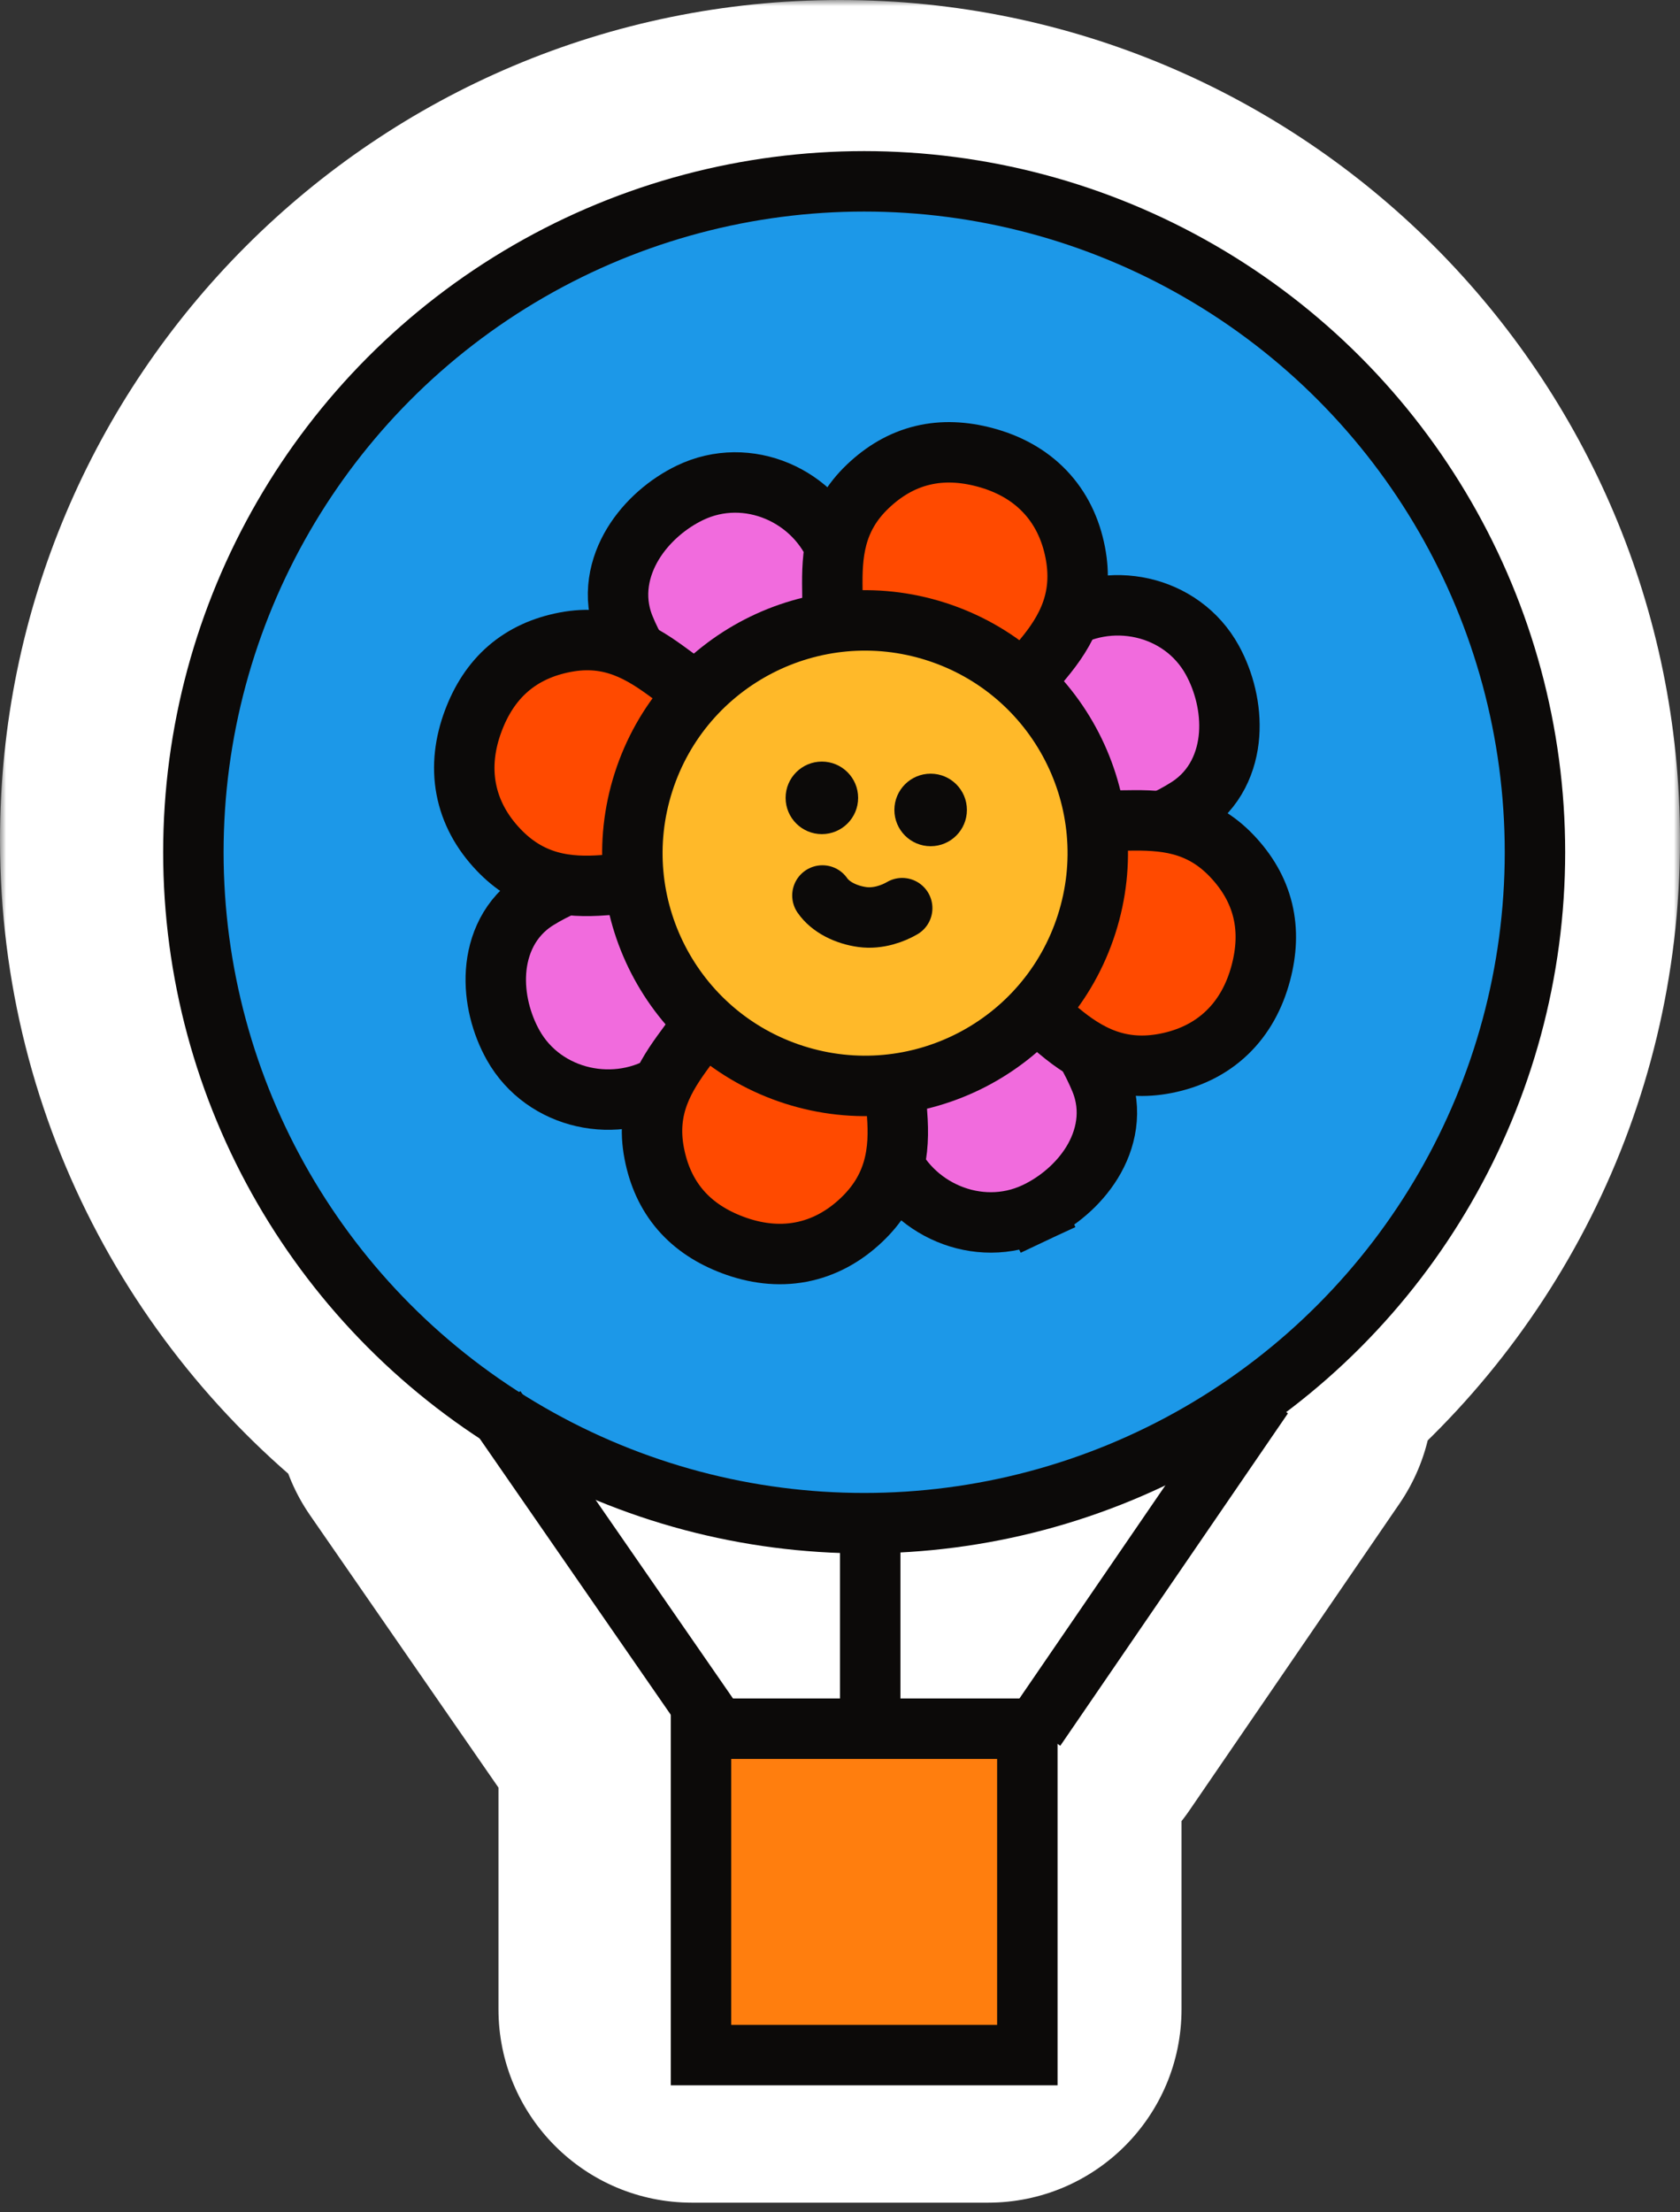 <svg width="139" height="183" viewBox="0 0 139 183" fill="none" xmlns="http://www.w3.org/2000/svg">
<rect x="0" y="0" width="139" height="183" fill="#333333" stroke="none"/>
<mask id="path-1-outside-1_359_2209" maskUnits="userSpaceOnUse" x="0" y="0" width="139" height="183" fill="black">
<rect fill="white" width="139" height="183"/>
<path fill-rule="evenodd" clip-rule="evenodd" d="M69.5 124C77.886 124 85.829 122.106 92.926 118.723C93.888 118.264 94.942 119.431 94.34 120.311L81.912 138.456C81.599 138.912 81.716 139.534 82.171 139.846L84.647 141.541C85.102 141.853 85.725 141.737 86.037 141.281L103.403 115.927C103.715 115.471 103.599 114.849 103.143 114.537L102.813 114.311C102.244 113.921 102.231 113.086 102.777 112.664C115.686 102.698 124 87.07 124 69.5C124 39.401 99.6 15 69.5 15C39.401 15 15 39.401 15 69.5C15 87.957 24.174 104.27 38.212 114.13C38.719 114.486 38.725 115.242 38.215 115.594C37.817 115.87 37.717 116.417 37.993 116.815L55.322 141.86C55.42 142.002 55.614 142.037 55.755 141.939C55.961 141.796 56.243 141.944 56.243 142.195V166.207C56.243 166.76 56.691 167.207 57.243 167.207H81.757C82.309 167.207 82.757 166.76 82.757 166.207V141.694C82.757 141.141 82.309 140.694 81.757 140.694H59.46C58.877 140.694 58.642 139.942 59.122 139.61C59.392 139.423 59.459 139.052 59.272 138.782L47.274 121.442C46.685 120.59 47.65 119.454 48.607 119.851C55.041 122.524 62.098 124 69.5 124ZM68.491 124.491C67.939 124.491 67.491 124.939 67.491 125.491V138.221C67.491 138.773 67.939 139.221 68.491 139.221H71.491C72.043 139.221 72.491 138.773 72.491 138.221V125.491C72.491 124.939 72.043 124.491 71.491 124.491H68.491Z"/>
</mask>
<path fill-rule="evenodd" clip-rule="evenodd" d="M69.5 124C77.886 124 85.829 122.106 92.926 118.723C93.888 118.264 94.942 119.431 94.34 120.311L81.912 138.456C81.599 138.912 81.716 139.534 82.171 139.846L84.647 141.541C85.102 141.853 85.725 141.737 86.037 141.281L103.403 115.927C103.715 115.471 103.599 114.849 103.143 114.537L102.813 114.311C102.244 113.921 102.231 113.086 102.777 112.664C115.686 102.698 124 87.07 124 69.5C124 39.401 99.6 15 69.5 15C39.401 15 15 39.401 15 69.5C15 87.957 24.174 104.27 38.212 114.13C38.719 114.486 38.725 115.242 38.215 115.594C37.817 115.87 37.717 116.417 37.993 116.815L55.322 141.86C55.42 142.002 55.614 142.037 55.755 141.939C55.961 141.796 56.243 141.944 56.243 142.195V166.207C56.243 166.76 56.691 167.207 57.243 167.207H81.757C82.309 167.207 82.757 166.76 82.757 166.207V141.694C82.757 141.141 82.309 140.694 81.757 140.694H59.46C58.877 140.694 58.642 139.942 59.122 139.61C59.392 139.423 59.459 139.052 59.272 138.782L47.274 121.442C46.685 120.59 47.65 119.454 48.607 119.851C55.041 122.524 62.098 124 69.5 124ZM68.491 124.491C67.939 124.491 67.491 124.939 67.491 125.491V138.221C67.491 138.773 67.939 139.221 68.491 139.221H71.491C72.043 139.221 72.491 138.773 72.491 138.221V125.491C72.491 124.939 72.043 124.491 71.491 124.491H68.491Z" fill="white"/>
<path d="M47.274 121.442L34.939 129.977L47.274 121.442ZM48.607 119.851L42.852 133.704L48.607 119.851ZM59.272 138.782L71.608 130.247L59.272 138.782ZM37.993 116.815L50.328 108.281L37.993 116.815ZM38.212 114.13L29.59 126.405L38.212 114.13ZM103.403 115.927L115.778 124.403L103.403 115.927ZM103.143 114.537L111.619 102.161L103.143 114.537ZM84.647 141.541L93.123 129.166L84.647 141.541ZM86.037 141.281L98.412 149.758L86.037 141.281ZM81.912 138.456L69.536 129.98L81.912 138.456ZM82.171 139.846L73.695 152.221L82.171 139.846ZM102.813 114.311L94.337 126.687L102.813 114.311ZM102.777 112.664L93.61 100.791L102.777 112.664ZM55.322 141.86L67.657 133.325L55.322 141.86ZM92.926 118.723L99.381 132.262L92.926 118.723ZM94.34 120.311L81.964 111.834L94.34 120.311ZM86.47 105.183C81.347 107.625 75.605 109 69.5 109V139C80.166 139 90.311 136.587 99.381 132.262L86.47 105.183ZM94.287 146.932L106.715 128.787L81.964 111.834L69.536 129.98L94.287 146.932ZM93.123 129.166L90.648 127.471L73.695 152.221L76.17 153.917L93.123 129.166ZM91.028 107.451L73.661 132.805L98.412 149.758L115.778 124.403L91.028 107.451ZM94.337 126.687L94.666 126.912L111.619 102.161L111.29 101.936L94.337 126.687ZM109 69.5C109 82.226 102.999 93.543 93.61 100.791L111.944 124.537C128.373 111.853 139 91.914 139 69.5H109ZM69.5 30C91.315 30 109 47.685 109 69.5H139C139 31.116 107.884 0 69.5 0V30ZM30 69.5C30 47.685 47.685 30 69.5 30V0C31.116 0 0 31.116 0 69.5H30ZM46.833 101.855C36.623 94.683 30 82.864 30 69.5H0C0 93.049 11.726 113.857 29.59 126.405L46.833 101.855ZM67.657 133.325L50.328 108.281L25.658 125.35L42.987 150.395L67.657 133.325ZM71.243 166.207V142.195H41.243V166.207H71.243ZM81.757 152.207H57.243V182.207H81.757V152.207ZM67.757 141.694V166.207H97.757V141.694H67.757ZM59.46 155.694H81.757V125.694H59.46V155.694ZM34.939 129.977L46.937 147.317L71.608 130.247L59.61 112.907L34.939 129.977ZM69.5 109C64.108 109 59.004 107.928 54.361 105.999L42.852 133.704C51.078 137.121 60.089 139 69.5 139V109ZM82.491 138.221V125.491H52.491V138.221H82.491ZM71.491 124.221H68.491V154.221H71.491V124.221ZM57.491 125.491V138.221H87.491V125.491H57.491ZM68.491 139.491H71.491V109.491H68.491V139.491ZM87.491 125.491C87.491 116.654 80.328 109.491 71.491 109.491V139.491C63.759 139.491 57.491 133.223 57.491 125.491H87.491ZM71.491 154.221C80.328 154.221 87.491 147.057 87.491 138.221H57.491C57.491 130.489 63.759 124.221 71.491 124.221V154.221ZM82.491 125.491C82.491 133.223 76.223 139.491 68.491 139.491V109.491C59.654 109.491 52.491 116.654 52.491 125.491H82.491ZM52.491 138.221C52.491 147.057 59.654 154.221 68.491 154.221V124.221C76.223 124.221 82.491 130.489 82.491 138.221H52.491ZM59.61 112.907C63.92 119.137 61.99 126.095 58.831 129.844C55.721 133.535 49.509 136.469 42.852 133.704L54.361 105.999C46.747 102.836 39.575 106.14 35.89 110.513C32.157 114.943 30.04 122.895 34.939 129.977L59.61 112.907ZM67.657 151.945C74.739 147.044 76.508 137.33 71.608 130.247L46.937 147.317C42.41 140.775 44.044 131.801 50.587 127.275L67.657 151.945ZM59.46 125.694C73.584 125.694 79.272 143.908 67.657 151.945L50.587 127.275C38.013 135.975 44.169 155.694 59.46 155.694V125.694ZM97.757 141.694C97.757 132.857 90.593 125.694 81.757 125.694V155.694C74.025 155.694 67.757 149.426 67.757 141.694H97.757ZM64.29 154.274C54.548 161.015 41.243 154.042 41.243 142.195H71.243C71.243 129.846 57.375 122.577 47.22 129.604L64.29 154.274ZM29.681 103.259C22.47 108.249 20.669 118.139 25.658 125.35L50.328 108.281C54.766 114.694 53.164 123.492 46.75 127.929L29.681 103.259ZM29.59 126.405C21.783 120.921 21.38 109.003 29.681 103.259L46.75 127.929C56.07 121.481 55.654 108.05 46.833 101.855L29.59 126.405ZM115.778 124.403C120.772 117.113 118.91 107.155 111.619 102.161L94.666 126.912C88.287 122.543 86.658 113.83 91.028 107.451L115.778 124.403ZM81.757 182.207C90.593 182.207 97.757 175.044 97.757 166.207H67.757C67.757 158.475 74.025 152.207 81.757 152.207V182.207ZM76.17 153.917C83.46 158.91 93.418 157.048 98.412 149.758L73.661 132.805C78.031 126.426 86.744 124.797 93.123 129.166L76.17 153.917ZM41.243 166.207C41.243 175.044 48.407 182.207 57.243 182.207V152.207C64.975 152.207 71.243 158.475 71.243 166.207H41.243ZM69.536 129.98C64.543 137.27 66.405 147.228 73.695 152.221L90.648 127.471C97.027 131.84 98.656 140.553 94.287 146.932L69.536 129.98ZM111.29 101.936C119.362 107.464 119.225 118.916 111.944 124.537L93.61 100.791C85.237 107.256 85.127 120.378 94.337 126.687L111.29 101.936ZM42.987 150.395C47.798 157.349 57.336 159.086 64.29 154.274L47.22 129.604C53.891 124.988 63.041 126.654 67.657 133.325L42.987 150.395ZM99.381 132.262C92.604 135.494 86.181 132.523 83.046 129.022C79.86 125.466 77.487 118.371 81.964 111.834L106.715 128.787C111.795 121.371 109.196 113.253 105.393 109.008C101.641 104.818 94.21 101.493 86.47 105.183L99.381 132.262Z" fill="white" mask="url(#path-1-outside-1_359_2209)"/>
<circle cx="71.5" cy="70.5" r="55.5" fill="#1C98E8" stroke="#0C0A09" stroke-width="5"/>
<rect x="58" y="143" width="27" height="27" fill="#FF7E0E" stroke="#0C0A09" stroke-width="5"/>
<path d="M59.336 143L41 116.5M85.664 143L104.5 115.5" stroke="#0C0A09" stroke-width="5"/>
<path d="M81.341 69.151C81.603 71.637 81.604 71.637 81.604 71.637L81.605 71.637L81.608 71.636L81.616 71.635L81.644 71.632L81.743 71.621C81.828 71.612 81.95 71.597 82.105 71.578C82.415 71.539 82.859 71.481 83.406 71.4C84.498 71.24 86.012 70.989 87.699 70.628C90.982 69.926 95.266 68.739 98.292 66.793C100.581 65.323 101.534 62.977 101.695 60.772C101.853 58.607 101.282 56.382 100.31 54.613C97.768 49.985 91.691 48.738 87.425 51.602C85.014 53.22 82.344 56.005 80.381 58.223C79.374 59.361 78.505 60.406 77.887 61.166C77.578 61.547 77.331 61.858 77.16 62.075C77.074 62.184 77.008 62.269 76.962 62.328L76.909 62.396L76.894 62.415L76.89 62.42L76.889 62.422L76.888 62.423C76.888 62.423 76.888 62.423 78.87 63.947L76.888 62.423L75.631 64.058L76.996 65.601L76.996 65.601L76.996 65.602L76.997 65.603L76.997 65.603L76.997 65.603L76.999 65.606L77.023 65.633C77.046 65.66 77.082 65.701 77.127 65.755C77.218 65.864 77.345 66.02 77.484 66.201C77.787 66.596 78.053 66.991 78.186 67.263C78.329 67.559 78.506 68.104 78.664 68.697C78.736 68.969 78.794 69.214 78.834 69.39C78.854 69.477 78.869 69.546 78.879 69.592L78.89 69.642L78.892 69.652L78.892 69.652L78.892 69.652L78.892 69.652L78.892 69.653L78.892 69.653L79.347 71.875L81.603 71.637L81.341 69.151Z" fill="#F16BDD" stroke="#0C0A09" stroke-width="5"/>
<path d="M61.747 72.184C61.497 69.697 61.496 69.697 61.496 69.697L61.495 69.697L61.492 69.697L61.484 69.698L61.456 69.701L61.354 69.712C61.267 69.721 61.141 69.735 60.981 69.754C60.66 69.792 60.201 69.849 59.636 69.928C58.508 70.086 56.947 70.332 55.212 70.685C51.845 71.369 47.457 72.526 44.437 74.424C42.141 75.866 41.19 78.192 41.041 80.381C40.894 82.525 41.483 84.725 42.464 86.469C45.022 91.013 51.064 92.276 55.312 89.487C57.68 87.932 60.409 85.275 62.446 83.146C63.489 82.056 64.395 81.056 65.04 80.329C65.363 79.965 65.622 79.668 65.801 79.461C65.891 79.358 65.961 79.276 66.009 79.22L66.064 79.155L66.079 79.138L66.083 79.132L66.085 79.131L66.085 79.13C66.085 79.13 66.085 79.13 64.177 77.515L66.085 79.13L67.37 77.612L66.181 76.02L66.181 76.02L66.181 76.019L66.181 76.019L66.18 76.019L66.18 76.019L66.174 76.01L66.143 75.969C66.116 75.931 66.075 75.875 66.023 75.803C65.919 75.658 65.776 75.455 65.618 75.222C65.283 74.726 64.957 74.203 64.781 73.835C64.65 73.562 64.504 73.091 64.381 72.578C64.325 72.343 64.281 72.135 64.252 71.986C64.238 71.913 64.227 71.855 64.221 71.818L64.214 71.779L64.213 71.775L64.213 71.775L64.213 71.774L64.213 71.774L64.213 71.773L64.213 71.773L63.83 69.462L61.497 69.697L61.747 72.184Z" fill="#F16BDD" stroke="#0C0A09" stroke-width="5"/>
<path d="M79.003 77.092C80.787 75.34 80.787 75.34 80.787 75.34L80.788 75.341L80.789 75.343L80.795 75.348L80.814 75.368L80.883 75.438C80.942 75.499 81.027 75.588 81.135 75.701C81.351 75.928 81.66 76.255 82.036 76.665C82.788 77.483 83.815 78.635 84.92 79.973C87.077 82.585 89.724 86.136 91.046 89.356C92.076 91.864 91.499 94.31 90.348 96.178C89.221 98.008 87.464 99.456 85.652 100.305L84.599 98.059L85.652 100.305C80.93 102.517 75.278 100.034 73.442 95.296C72.415 92.644 71.754 88.838 71.349 85.878C71.141 84.361 70.992 82.997 70.895 82.012C70.847 81.519 70.811 81.12 70.787 80.842C70.776 80.703 70.767 80.594 70.761 80.519L70.754 80.432L70.752 80.409L70.752 80.402L70.752 80.4L70.751 80.399C70.751 80.399 70.751 80.399 73.245 80.213L70.751 80.399L70.586 78.177L72.772 77.758C72.771 77.758 72.771 77.758 72.772 77.758L72.772 77.758L72.772 77.758L72.773 77.758L72.773 77.758L72.774 77.758L72.782 77.756L72.832 77.746C72.879 77.736 72.951 77.721 73.043 77.701C73.228 77.659 73.485 77.599 73.772 77.521C74.4 77.351 74.964 77.155 75.268 76.988L76.473 79.178L75.268 76.988C75.562 76.826 76.016 76.469 76.484 76.047C76.697 75.855 76.881 75.678 77.011 75.55C77.076 75.486 77.126 75.436 77.159 75.403L77.194 75.367L77.199 75.362L77.199 75.361L77.2 75.361L77.2 75.361L77.2 75.36L77.201 75.36L78.981 73.503L80.787 75.34L79.003 77.092Z" fill="#F16BDD" stroke="#0C0A09" stroke-width="5"/>
<path d="M64.325 63.492C62.714 65.403 62.713 65.403 62.713 65.403L62.712 65.402L62.71 65.4L62.703 65.395L62.682 65.377L62.605 65.311C62.54 65.255 62.446 65.174 62.327 65.07C62.089 64.861 61.752 64.561 61.34 64.183C60.52 63.429 59.4 62.36 58.203 61.1C55.877 58.654 52.995 55.219 51.652 51.851C50.644 49.324 51.232 46.861 52.382 44.974C53.511 43.12 55.269 41.64 57.087 40.766C61.846 38.477 67.516 40.993 69.324 45.803C70.34 48.505 70.939 52.34 71.289 55.312C71.469 56.837 71.59 58.205 71.667 59.192C71.705 59.686 71.733 60.087 71.751 60.365C71.759 60.505 71.766 60.614 71.77 60.689L71.775 60.776L71.776 60.8L71.777 60.807L71.777 60.809L71.777 60.809C71.777 60.81 71.777 60.81 69.281 60.942L71.777 60.81L71.89 62.953L69.791 63.389L69.791 63.389L69.79 63.389L69.789 63.389L69.789 63.389L69.788 63.389L69.785 63.39L69.744 63.399C69.706 63.408 69.647 63.421 69.57 63.44C69.416 63.477 69.201 63.531 68.962 63.601C68.428 63.757 67.982 63.929 67.763 64.059C67.468 64.234 67.027 64.552 66.604 64.877C66.405 65.029 66.23 65.168 66.105 65.268C66.043 65.318 65.993 65.358 65.961 65.384L65.924 65.414L65.916 65.421L65.915 65.421L65.915 65.421L65.915 65.422L65.915 65.422L64.325 63.492Z" fill="#F16BDD" stroke="#0C0A09" stroke-width="5"/>
<path d="M76.153 64.514L76.153 64.515L76.154 64.515L76.154 64.515L77.97 65.302L79.153 63.713L77.147 62.221L79.153 63.713L79.153 63.713L79.153 63.712L79.155 63.709L79.165 63.697L79.202 63.647L79.347 63.453C79.473 63.284 79.657 63.038 79.887 62.733C80.346 62.122 80.987 61.274 81.712 60.325C83.17 58.417 84.942 56.137 86.268 54.553C87.244 53.386 88.126 52.116 88.652 50.635C89.196 49.102 89.308 47.492 88.969 45.725C88.59 43.753 87.755 42.016 86.426 40.63C85.102 39.249 83.405 38.338 81.484 37.828C79.745 37.366 78.014 37.264 76.32 37.674C74.619 38.086 73.127 38.973 71.809 40.226C68.986 42.91 68.819 45.925 68.869 48.832C68.91 51.253 68.826 54.166 68.729 56.498C68.681 57.659 68.63 58.666 68.592 59.382C68.572 59.74 68.556 60.025 68.545 60.219L68.531 60.442L68.528 60.498L68.527 60.512L68.527 60.515L68.527 60.516L68.527 60.516L68.527 60.516L68.362 63.141L70.99 63.172L70.991 63.172L70.991 63.172L70.992 63.172L70.992 63.172L70.993 63.172L71 63.172L71.051 63.173C71.098 63.174 71.171 63.176 71.264 63.18C71.451 63.188 71.712 63.203 72.007 63.229C72.65 63.286 73.245 63.382 73.588 63.498C74.068 63.661 74.698 63.91 75.239 64.131C75.502 64.239 75.733 64.335 75.897 64.405C75.98 64.44 76.045 64.468 76.089 64.487L76.139 64.508L76.151 64.513L76.153 64.514L76.153 64.514Z" fill="#FF4A00" stroke="#0C0A09" stroke-width="5"/>
<path d="M77.649 74.624L77.649 74.624L77.649 74.625L77.649 74.625L77.648 74.626L76.519 76.53L78.275 77.88L79.8 75.899L78.275 77.88L78.276 77.881L78.276 77.881L78.28 77.884L78.293 77.894L78.344 77.933L78.543 78.086C78.716 78.22 78.967 78.414 79.279 78.656C79.903 79.139 80.768 79.812 81.735 80.569C83.676 82.09 85.998 83.931 87.595 85.267C88.762 86.243 90.032 87.126 91.513 87.652C93.046 88.196 94.656 88.308 96.422 87.968C98.395 87.589 100.132 86.754 101.518 85.426C102.899 84.102 103.81 82.405 104.32 80.483C104.781 78.744 104.884 77.014 104.474 75.32C104.062 73.618 103.175 72.126 101.922 70.808C99.238 67.986 96.222 67.819 93.316 67.869C90.895 67.91 87.982 67.826 85.65 67.729C84.489 67.681 83.482 67.63 82.766 67.591C82.408 67.572 82.123 67.556 81.928 67.544L81.706 67.531L81.65 67.528L81.636 67.527L81.633 67.527L81.632 67.526L81.632 67.526L81.632 67.526L78.99 67.361L78.976 70.006L78.976 70.006L78.976 70.007L78.976 70.007L78.976 70.008L78.976 70.008L78.976 70.015L78.975 70.062C78.974 70.107 78.973 70.175 78.97 70.263C78.964 70.439 78.952 70.685 78.93 70.963C78.882 71.571 78.798 72.125 78.697 72.439C78.572 72.829 78.329 73.355 78.075 73.847C77.955 74.079 77.845 74.279 77.766 74.42C77.727 74.49 77.696 74.544 77.675 74.58L77.653 74.618L77.649 74.624L77.649 74.624Z" fill="#FF4A00" stroke="#0C0A09" stroke-width="5"/>
<path d="M64.165 70.535L64.165 70.535L64.165 70.536L64.165 70.536L64.165 70.537L64.165 70.537L64.132 73.035L61.632 73.002L61.632 73.002L61.632 73.002L61.631 73.002L61.628 73.002L61.612 73.002L61.55 73.001L61.305 72.999C61.092 72.997 60.781 72.994 60.395 72.992C59.621 72.988 58.547 72.986 57.341 72.993C54.91 73.009 52.022 73.066 49.997 73.221C48.48 73.338 46.934 73.318 45.423 72.885C43.859 72.438 42.484 71.593 41.244 70.29C39.859 68.835 38.93 67.146 38.574 65.26C38.219 63.38 38.465 61.469 39.166 59.609C39.801 57.926 40.723 56.458 42.041 55.317C43.365 54.172 44.954 53.473 46.74 53.129C50.564 52.392 53.115 54.008 55.452 55.737C57.425 57.198 59.805 58.867 61.703 60.179C62.649 60.833 63.471 61.395 64.056 61.794C64.348 61.993 64.582 62.151 64.741 62.259L64.924 62.383L64.97 62.414L64.982 62.422L64.985 62.424L64.986 62.424L64.986 62.424L67.086 63.839L65.645 65.919L65.645 65.92L65.644 65.92L65.644 65.92L65.644 65.921L65.644 65.921L65.639 65.928L65.613 65.966C65.589 66.002 65.552 66.057 65.506 66.127C65.413 66.269 65.285 66.468 65.146 66.696C64.846 67.192 64.586 67.68 64.471 67.993C64.379 68.243 64.283 68.796 64.223 69.475C64.197 69.776 64.182 70.049 64.174 70.246C64.17 70.343 64.167 70.42 64.166 70.471L64.165 70.525L64.165 70.535Z" fill="#FF4A00" stroke="#0C0A09" stroke-width="5"/>
<path d="M71.535 77.933L71.535 77.933L71.535 77.933L71.535 77.933L71.536 77.933L71.537 77.933L73.79 78.131L73.816 80.394L73.816 80.394L73.816 80.395L73.816 80.399L73.816 80.415L73.817 80.479L73.82 80.726C73.823 80.942 73.828 81.256 73.834 81.647C73.848 82.428 73.869 83.513 73.9 84.729C73.963 87.176 74.065 90.1 74.222 92.151C74.339 93.668 74.319 95.214 73.886 96.725C73.439 98.289 72.594 99.664 71.291 100.904C69.837 102.289 68.147 103.218 66.26 103.574C64.381 103.928 62.47 103.683 60.61 102.982C58.927 102.347 57.459 101.425 56.318 100.107C55.173 98.783 54.474 97.194 54.13 95.408C53.393 91.584 55.009 89.033 56.738 86.696C58.179 84.75 59.803 82.331 61.08 80.376C61.715 79.403 62.259 78.554 62.644 77.949C62.836 77.647 62.988 77.405 63.092 77.24L63.21 77.052L63.24 77.004L63.248 76.992L63.249 76.989L63.25 76.989L63.25 76.989L63.25 76.989L64.625 74.783L66.774 76.242L66.775 76.243L66.775 76.243L66.775 76.243L66.775 76.243L66.775 76.243L66.783 76.248L66.824 76.276C66.863 76.301 66.921 76.34 66.996 76.388C67.147 76.485 67.36 76.619 67.605 76.764C68.133 77.076 68.666 77.353 69.023 77.478C69.379 77.603 69.964 77.723 70.567 77.813C70.847 77.855 71.096 77.885 71.273 77.906C71.361 77.915 71.431 77.922 71.476 77.927L71.526 77.932L71.535 77.933Z" fill="#FF4A00" stroke="#0C0A09" stroke-width="5"/>
<circle cx="71.574" cy="70.574" r="19.249" transform="rotate(17.764 71.574 70.574)" fill="#FFB929" stroke="#0C0A09" stroke-width="5"/>
<path d="M74.646 75.124C73.937 75.541 72.668 76.043 71.338 75.858C70.007 75.672 68.723 75.052 68.046 74.076" stroke="#0C0A09" stroke-width="5" stroke-linecap="round"/>
<circle cx="68" cy="66" r="3" fill="#0C0A09"/>
<circle cx="77" cy="67" r="3" fill="#0C0A09"/>
<path d="M72 126.5V141.5" stroke="#0C0A09" stroke-width="5"/>
</svg>
